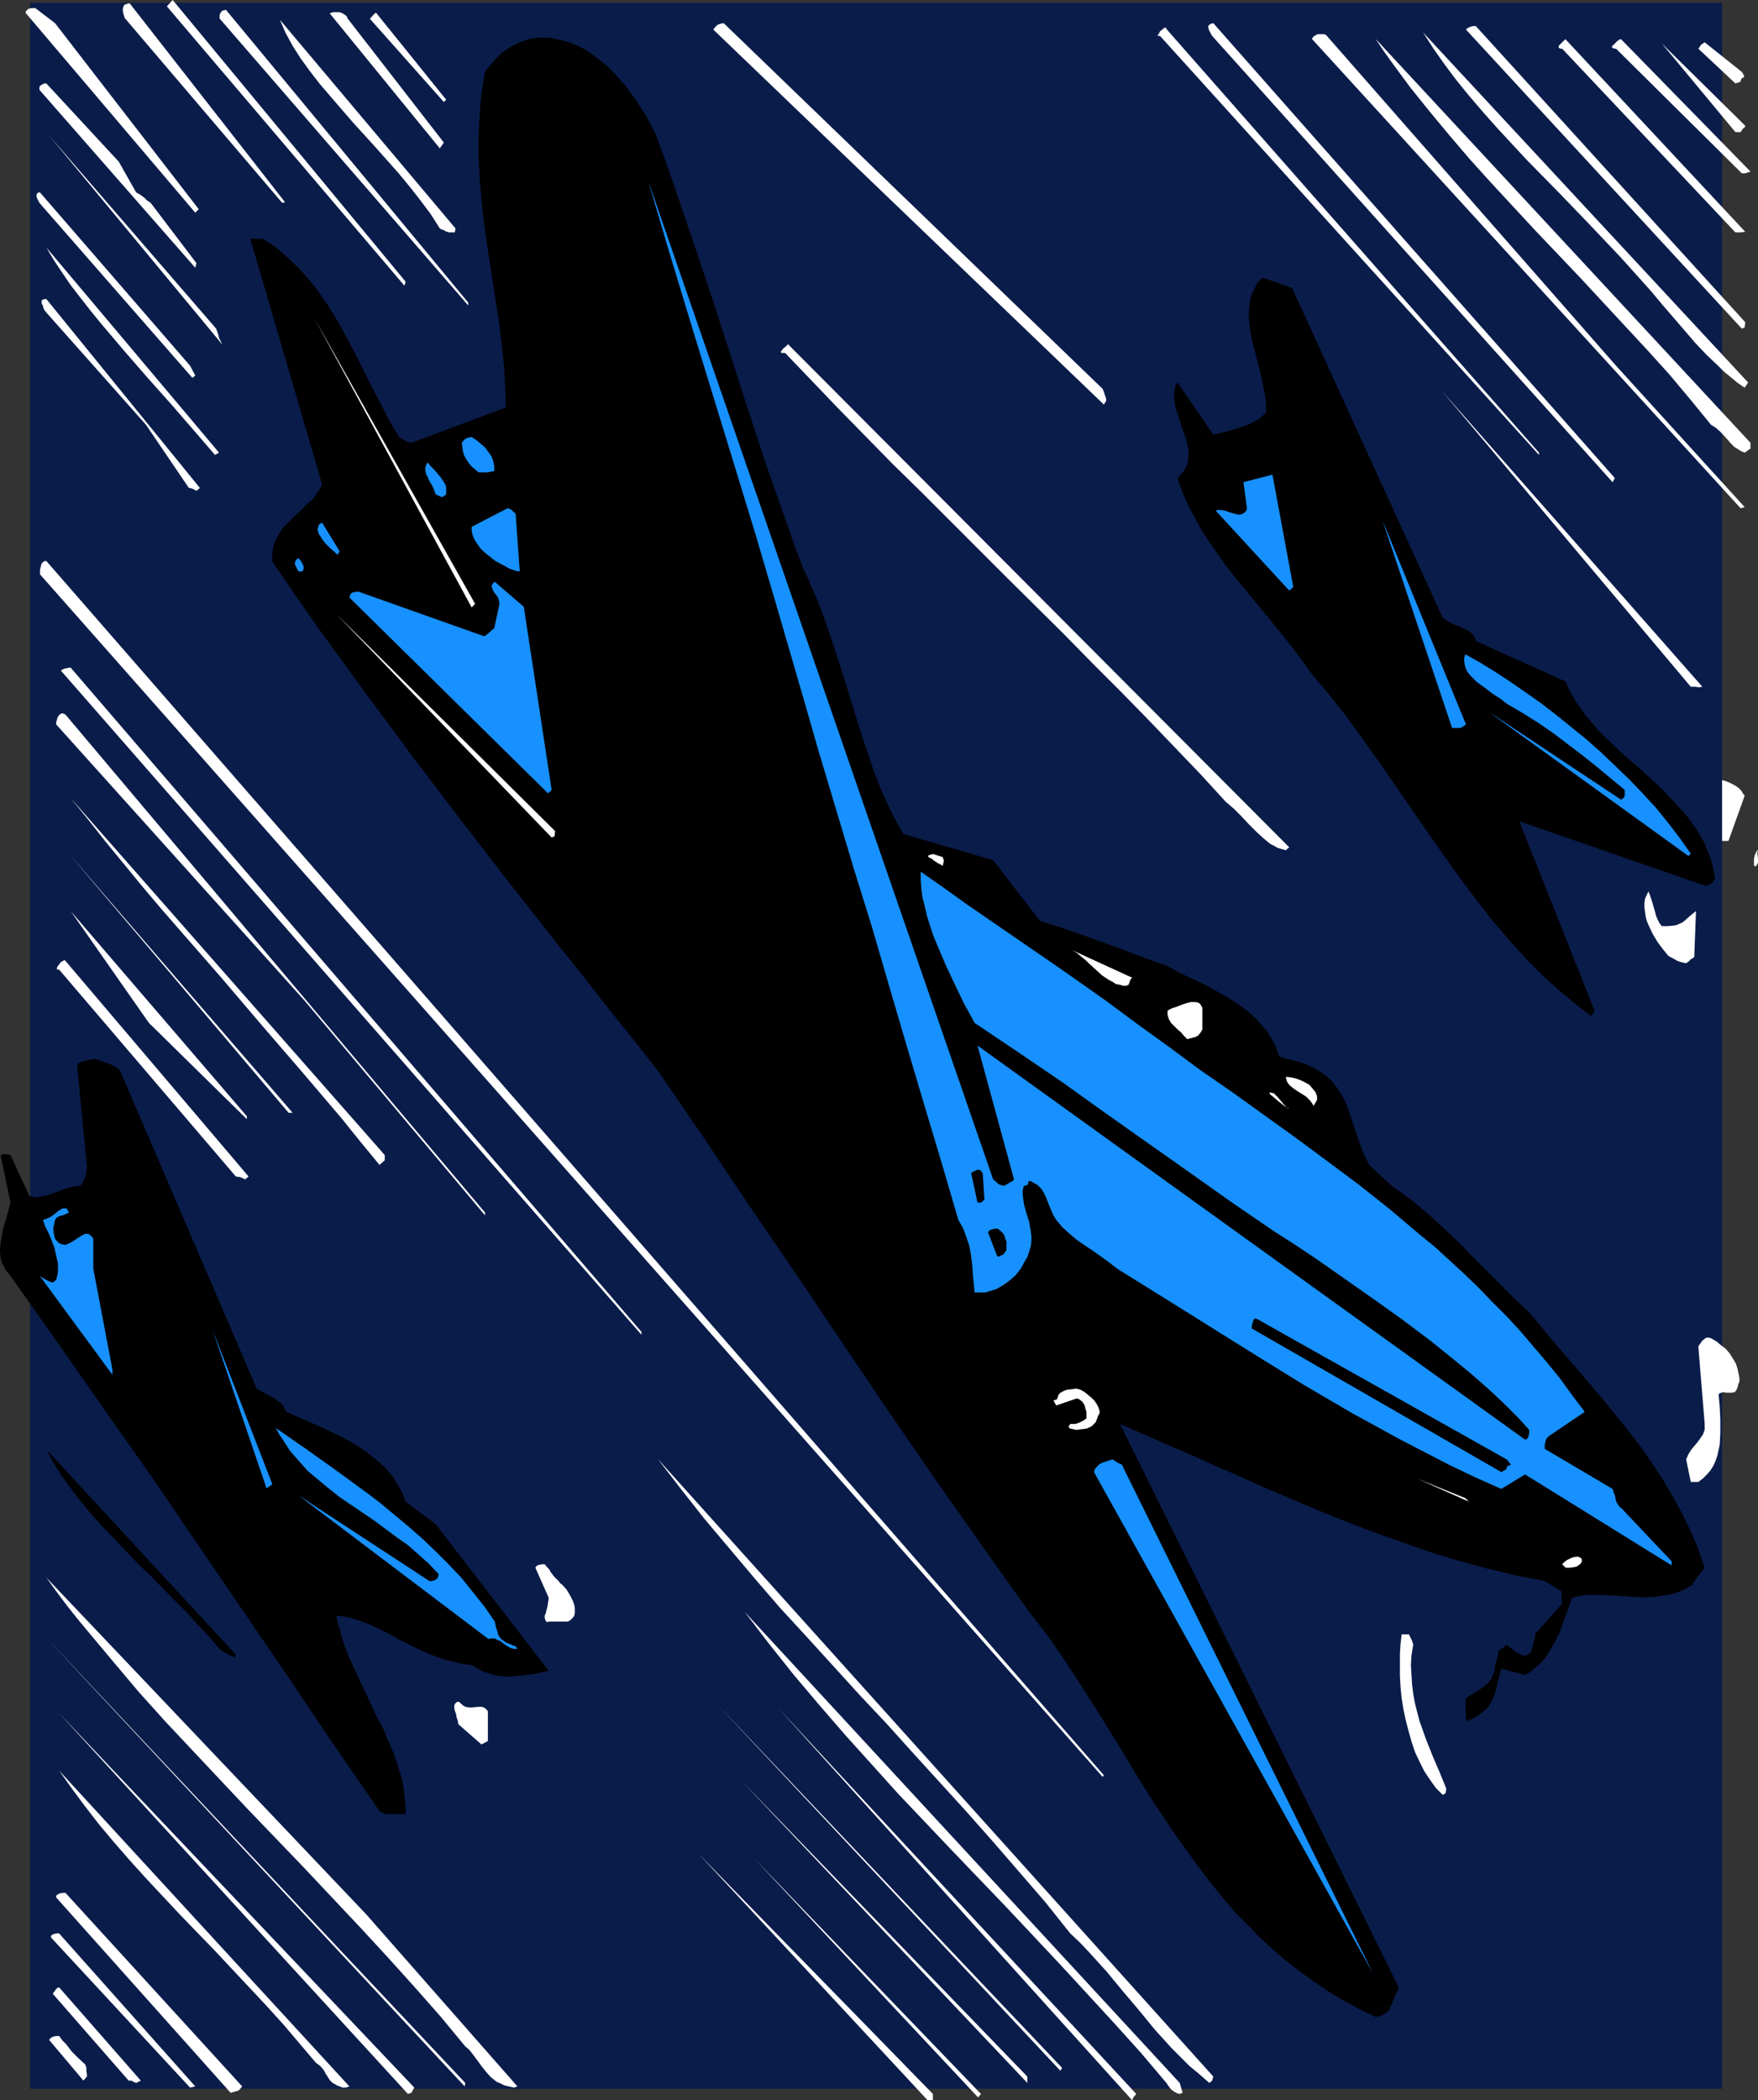 <?xml version="1.0" encoding="UTF-8" standalone="no"?>
<svg
   version="1.0"
   width="129.724mm"
   height="154.915mm"
   id="svg96"
   sodipodi:docname="Planes 3.wmf"
   xmlns:inkscape="http://www.inkscape.org/namespaces/inkscape"
   xmlns:sodipodi="http://sodipodi.sourceforge.net/DTD/sodipodi-0.dtd"
   xmlns="http://www.w3.org/2000/svg"
   xmlns:svg="http://www.w3.org/2000/svg">
  <rect width="100%" height="100%" fill="#333333" stroke="none"/>
  <sodipodi:namedview
     id="namedview96"
     pagecolor="#ffffff"
     bordercolor="#000000"
     borderopacity="0.25"
     inkscape:showpageshadow="2"
     inkscape:pageopacity="0.0"
     inkscape:pagecheckerboard="0"
     inkscape:deskcolor="#d1d1d1"
     inkscape:document-units="mm" />
  <defs
     id="defs1">
    <pattern
       id="WMFhbasepattern"
       patternUnits="userSpaceOnUse"
       width="6"
       height="6"
       x="0"
       y="0" />
  </defs>
  <path
     style="fill:#0a1c4a;fill-opacity:1;fill-rule:evenodd;stroke:none"
     d="M 8.403,0.808 H 480.275 V 582.274 H 8.403 Z"
     id="path1" />
  <path
     style="fill:#ffffff;fill-opacity:1;fill-rule:evenodd;stroke:none"
     d="m 260.176,585.505 v -1.777 l -65.286,-66.887 63.832,68.664 z"
     id="path2" />
  <path
     style="fill:#ffffff;fill-opacity:1;fill-rule:evenodd;stroke:none"
     d="m 273.588,583.728 -63.186,-65.595 62.378,66.564 z"
     id="path3" />
  <path
     style="fill:#ffffff;fill-opacity:1;fill-rule:evenodd;stroke:none"
     d="m 316.089,584.697 0.808,-0.969 -99.707,-107.44 98.576,109.217 z"
     id="path4" />
  <path
     style="fill:#ffffff;fill-opacity:1;fill-rule:evenodd;stroke:none"
     d="m 66.579,582.758 0.97,-1.131 -49.288,-53.962 h -0.808 l -0.808,0.162 -0.323,0.162 -0.323,0.162 -0.323,0.323 v 0.485 l 48.642,54.447 z"
     id="path5" />
  <path
     style="fill:#ffffff;fill-opacity:1;fill-rule:evenodd;stroke:none"
     d="m 114.736,583.405 0.808,-1.454 -99.061,-104.37 97.283,106.147 z"
     id="path6" />
  <path
     style="fill:#ffffff;fill-opacity:1;fill-rule:evenodd;stroke:none"
     d="m 329.825,583.405 -0.808,-2.747 -121.361,-131.351 6.787,8.886 6.949,8.724 7.11,8.401 7.272,8.401 7.434,8.24 7.272,8.078 15.19,15.995 7.595,7.917 7.595,7.917 15.029,15.995 7.434,8.078 7.434,8.078 7.434,8.24 7.11,8.401 0.646,0.969 0.808,0.969 0.97,0.646 0.646,0.323 0.646,0.162 z"
     id="path7" />
  <path
     style="fill:#ffffff;fill-opacity:1;fill-rule:evenodd;stroke:none"
     d="m 53.005,581.951 1.454,-0.323 -37.976,-42.653 h -0.646 l -0.808,0.162 -0.323,0.162 -0.323,0.162 -0.162,0.323 v 0.323 z"
     id="path8" />
  <path
     style="fill:#ffffff;fill-opacity:1;fill-rule:evenodd;stroke:none"
     d="m 96.475,581.951 0.97,-0.323 -80.962,-88.052 3.555,5.008 3.717,5.008 3.878,5.008 4.202,5.008 4.363,5.008 4.525,5.008 4.686,5.008 4.686,5.008 9.696,10.017 9.696,10.34 4.848,5.17 4.686,5.17 4.525,5.332 4.525,5.332 0.646,0.485 0.646,0.485 0.808,0.969 0.323,0.485 0.323,0.646 0.646,0.969 0.485,0.808 0.808,0.808 0.646,0.323 0.485,0.323 0.808,0.323 0.808,0.323 z"
     id="path9" />
  <path
     style="fill:#ffffff;fill-opacity:1;fill-rule:evenodd;stroke:none"
     d="m 129.603,581.627 0.162,-0.969 L 12.928,456.578 Z"
     id="path10" />
  <path
     style="fill:#ffffff;fill-opacity:1;fill-rule:evenodd;stroke:none"
     d="m 143.339,581.951 0.97,-0.323 -42.178,-47.984 -89.203,-93.868 2.909,4.039 2.909,3.878 3.232,4.039 3.232,3.878 6.626,7.917 6.949,8.24 7.272,8.078 7.595,8.078 7.595,8.078 7.757,8.24 15.837,16.479 15.514,16.479 7.757,8.401 7.434,8.24 7.272,8.24 6.949,8.401 0.97,0.808 0.808,0.969 1.454,1.939 1.293,1.777 1.293,1.616 1.293,1.454 0.808,0.646 0.808,0.646 1.131,0.485 0.97,0.485 1.293,0.323 z"
     id="path11" />
  <path
     style="fill:#ffffff;fill-opacity:1;fill-rule:evenodd;stroke:none"
     d="m 24.24,578.881 v -0.646 l -0.162,-0.969 v -0.969 l -0.323,-0.808 -1.939,-1.777 -1.778,-1.777 -1.616,-2.1 -0.97,-0.969 -0.97,-1.293 h -0.808 l -0.808,0.162 -0.646,0.323 -0.323,0.323 -0.162,0.323 9.534,11.309 z"
     id="path12" />
  <path
     style="fill:#ffffff;fill-opacity:1;fill-rule:evenodd;stroke:none"
     d="m 37.976,580.658 1.293,-0.646 -22.786,-26.012 -0.485,0.162 -0.485,0.485 -0.323,0.485 -0.485,0.646 21.17,24.234 h 0.323 0.485 l 0.485,0.323 z"
     id="path13" />
  <path
     style="fill:#ffffff;fill-opacity:1;fill-rule:evenodd;stroke:none"
     d="m 286.516,580.658 v -1.777 l -79.83,-82.559 z"
     id="path14" />
  <path
     style="fill:#ffffff;fill-opacity:1;fill-rule:evenodd;stroke:none"
     d="m 338.067,580.012 0.323,-1.131 -154.974,-172.226 6.464,8.401 6.626,8.401 6.949,8.24 6.949,8.24 7.11,8.24 7.434,8.078 14.706,16.156 7.595,8.078 7.434,8.24 14.867,16.318 7.434,8.401 7.272,8.401 7.272,8.401 6.949,8.724 2.747,2.585 2.586,2.747 4.848,5.332 4.525,5.493 4.525,5.332 4.363,5.332 4.686,5.17 2.424,2.423 2.586,2.585 2.747,2.262 2.747,2.423 z"
     id="path15" />
  <path
     style="fill:#ffffff;fill-opacity:1;fill-rule:evenodd;stroke:none"
     d="m 296.212,576.457 -95.99,-101.139 95.505,101.946 z"
     id="path16" />
  <path
     style="fill:#000000;fill-opacity:1;fill-rule:evenodd;stroke:none"
     d="m 383.638,562.24 h 0.323 l 0.646,-0.162 0.97,-0.323 0.97,-0.646 0.808,-0.646 2.747,-6.463 -77.73,-157.039 6.302,2.747 6.626,2.908 6.787,2.908 6.787,3.07 7.11,3.07 7.11,3.231 7.272,3.07 7.272,3.07 7.595,3.07 7.595,2.908 7.757,2.747 7.757,2.747 7.918,2.423 8.242,2.262 8.08,1.939 8.242,1.616 1.616,0.969 1.454,0.808 0.646,0.485 0.485,0.323 0.323,0.162 0.162,0.162 v 0.646 0.808 l 0.162,1.939 -7.595,8.563 v 0.969 l -0.323,1.131 -0.323,1.293 -0.323,1.292 -0.323,0.485 -0.485,0.323 -0.485,0.323 -0.323,0.162 -0.97,-0.162 -0.646,-0.323 -0.97,-0.485 -0.808,-0.646 -1.939,-1.454 -0.485,0.323 -0.162,0.162 -0.162,0.162 -0.162,0.162 -0.162,0.162 -0.485,0.323 -0.323,0.162 -0.323,0.323 -0.162,1.293 -0.323,1.131 -0.323,1.131 -0.162,0.485 v 0.808 l -0.162,0.808 -0.323,0.808 -0.646,1.454 -0.97,1.131 -1.131,0.969 -2.586,1.616 -1.293,0.808 -1.131,0.808 0.162,6.301 1.293,-0.485 1.293,-0.646 1.293,-0.808 1.131,-0.969 1.131,-0.969 0.808,-1.293 0.646,-1.292 0.485,-1.293 1.778,-6.947 6.626,1.777 1.454,-0.808 1.131,-0.969 1.131,-0.969 1.131,-1.131 0.97,-1.131 0.808,-1.292 1.616,-2.747 1.454,-2.908 1.131,-3.231 2.262,-6.301 1.778,-0.485 1.939,-0.323 h 2.101 1.939 l 4.363,0.162 4.363,0.323 4.363,0.162 2.262,-0.162 2.262,-0.323 2.101,-0.323 2.101,-0.646 1.939,-0.808 1.939,-1.131 0.808,-1.293 0.97,-1.292 0.808,-0.969 0.97,-1.293 -1.778,-5.17 -2.101,-5.008 -2.424,-5.008 -2.586,-4.685 -2.747,-4.685 -2.909,-4.362 -3.07,-4.524 -3.232,-4.201 -3.394,-4.201 -3.394,-4.201 -7.11,-8.401 -7.11,-8.24 -7.11,-8.563 -4.848,-4.524 -4.686,-4.685 -4.686,-4.685 -4.525,-4.685 -4.686,-4.524 -4.686,-4.201 -2.424,-2.1 -2.424,-1.939 -2.586,-1.939 -2.586,-1.777 -6.464,-5.978 -0.808,-1.616 -0.808,-1.616 -1.293,-3.554 -1.293,-3.878 -1.293,-3.878 -0.646,-1.777 -0.808,-1.939 -0.97,-1.616 -1.131,-1.777 -1.131,-1.454 -1.454,-1.454 -1.616,-1.131 -1.778,-1.131 -1.293,-0.646 -1.454,-0.646 -1.293,-0.485 -1.293,-0.323 -2.424,-0.646 -1.131,-0.323 -1.131,-0.323 -0.97,-2.585 -1.131,-2.262 -1.293,-2.1 -1.616,-1.939 -1.616,-1.777 -1.939,-1.777 -1.939,-1.454 -2.101,-1.454 -2.101,-1.292 -2.262,-1.293 -4.686,-2.585 -5.01,-2.262 -4.848,-2.585 -9.05,-3.231 -4.525,-1.777 -4.525,-1.616 -8.565,-3.07 -4.363,-1.454 -4.202,-1.293 -13.09,-16.964 -25.048,-7.27 -2.262,-4.039 -2.101,-4.201 -1.939,-4.362 -1.778,-4.524 -1.616,-4.847 -1.616,-4.685 -6.141,-19.711 -1.616,-5.008 -1.616,-4.847 -1.616,-4.685 -1.778,-4.524 -1.939,-4.524 -1.939,-4.201 -2.747,-7.27 -2.586,-7.432 -5.333,-15.187 -5.01,-15.348 -5.01,-15.51 -5.01,-15.51 -5.171,-15.349 -5.171,-15.187 -2.586,-7.432 -2.747,-7.27 -1.131,-2.1 -1.131,-2.262 -1.293,-1.939 -1.454,-2.262 -1.454,-2.1 -1.454,-1.939 -1.616,-1.939 -1.778,-1.939 -1.778,-1.777 -1.939,-1.616 -1.939,-1.454 -1.939,-1.454 -2.262,-1.131 -2.101,-0.969 -2.262,-0.646 -2.262,-0.485 -1.616,-0.323 h -1.454 -1.616 l -1.454,0.162 -1.454,0.323 -1.293,0.485 -1.293,0.485 -1.293,0.646 -1.293,0.646 -1.131,0.808 -1.131,0.808 -0.97,0.969 -1.778,1.939 -1.778,2.262 -0.485,3.07 -0.485,3.07 -0.323,2.908 -0.162,2.908 -0.323,6.139 v 5.816 l 0.323,5.978 0.485,5.816 0.646,5.978 0.808,5.816 1.778,11.633 1.778,11.471 0.646,5.655 0.646,5.816 0.323,5.816 0.162,5.655 -26.341,9.855 -0.646,-0.162 -0.808,-0.323 -0.97,-0.485 -0.97,-0.646 -2.101,-3.393 -1.939,-3.716 -3.878,-7.432 L 99.545,99.523 97.606,95.807 95.505,91.929 93.405,88.213 91.142,84.659 88.718,81.105 86.133,77.873 83.224,74.642 80.154,71.734 78.538,70.28 76.922,68.987 75.144,67.695 73.205,66.564 h -3.394 l 20.038,68.503 -0.808,1.454 -0.97,1.454 -0.97,1.292 -1.293,1.131 -4.686,4.524 -1.131,1.131 -1.131,1.131 -0.808,1.292 -0.808,1.293 -0.646,1.454 -0.485,1.616 -0.162,1.777 v 1.939 l 6.302,9.209 6.302,9.048 12.928,17.772 12.928,17.449 13.251,17.449 13.574,17.61 13.736,17.449 7.11,8.886 3.555,4.524 3.394,4.362 7.272,9.048 7.11,9.048 13.09,19.064 12.766,19.064 12.928,18.903 12.605,18.741 12.766,18.903 12.766,18.58 13.09,18.58 13.09,18.418 2.747,3.554 2.909,3.716 5.333,7.755 5.01,7.755 5.01,7.917 5.01,8.078 4.848,8.078 5.01,7.917 5.171,7.755 5.494,7.593 2.747,3.716 2.909,3.716 3.07,3.716 2.909,3.393 3.394,3.393 3.232,3.393 3.555,3.231 3.555,3.07 3.717,2.908 4.04,2.908 4.04,2.747 4.202,2.585 4.525,2.423 z"
     id="path17" />
  <path
     style="fill:#1791ff;fill-opacity:1;fill-rule:evenodd;stroke:none"
     d="M 382.83,549.961 313.019,408.593 v -0.162 l -0.162,-0.162 -0.323,-0.162 -0.485,-0.162 -0.808,-0.485 -0.97,-0.646 -1.454,0.485 -1.454,0.485 -0.646,0.323 -0.646,0.646 -0.646,0.646 -0.323,0.969 z"
     id="path18" />
  <path
     style="fill:#000000;fill-opacity:1;fill-rule:evenodd;stroke:none"
     d="m 108.272,505.693 h 4.848 v -1.777 l -0.162,-1.616 -0.323,-3.554 -0.646,-3.231 -1.131,-3.554 -1.131,-3.393 -1.454,-3.231 -1.454,-3.554 -1.778,-3.231 -1.616,-3.554 -1.616,-3.393 -3.232,-6.947 -1.616,-3.554 -1.293,-3.554 -0.97,-3.554 -0.97,-3.554 2.101,0.162 2.101,0.485 2.101,0.646 2.262,0.808 2.262,0.969 2.262,1.131 2.262,1.131 2.262,1.293 4.848,2.423 2.424,1.131 2.424,0.969 2.586,0.969 2.586,0.646 2.747,0.646 2.586,0.323 1.454,0.808 1.293,0.808 1.454,0.485 1.293,0.485 1.454,0.323 1.293,0.162 2.747,0.162 2.747,-0.323 2.747,-0.323 1.293,-0.162 1.293,-0.323 2.424,-0.485 -31.512,-40.875 -8.403,-6.301 -0.97,-2.585 -1.293,-2.262 -1.293,-2.1 -1.616,-1.939 -1.778,-1.777 -1.939,-1.616 -2.101,-1.616 -2.101,-1.454 -2.424,-1.454 -2.424,-1.292 -5.01,-2.423 -5.171,-2.262 -5.171,-2.262 -0.323,-0.646 -0.323,-0.646 -0.646,-0.969 -1.131,-0.808 -1.131,-0.808 -2.424,-1.292 -1.131,-0.646 -1.131,-0.646 -38.138,-88.698 -0.485,-0.485 -0.646,-0.485 -0.646,-0.323 -0.97,-0.485 -1.939,-0.646 -2.101,-0.808 -1.293,0.162 -1.616,0.323 -1.293,0.485 -0.646,0.323 -0.323,0.485 2.747,28.274 -0.162,1.454 -0.323,1.292 -0.485,1.293 -0.808,1.292 -1.778,0.162 -1.939,0.485 -1.778,0.646 -0.808,0.323 -0.97,0.323 -1.778,0.646 -1.778,0.323 -1.616,0.323 -0.97,-0.162 -0.808,-0.162 -5.333,-11.471 -0.323,-0.162 H 1.939 l -0.646,-0.162 -0.485,0.162 -0.646,0.162 2.747,13.248 -0.646,2.423 -0.646,2.423 -0.808,2.747 -0.485,2.585 -0.162,1.293 L 0,348.007 v 1.293 l 0.162,1.293 0.323,1.292 0.646,1.293 0.646,1.131 0.97,1.131 13.251,18.741 13.09,18.741 13.09,18.58 12.766,18.741 25.371,37.16 12.605,18.741 12.928,18.741 0.485,0.162 0.323,0.323 0.323,0.162 h 0.162 l 0.162,0.162 z"
     id="path19" />
  <path
     style="fill:#ffffff;fill-opacity:1;fill-rule:evenodd;stroke:none"
     d="m 403.192,499.876 0.162,-1.293 -1.778,-4.362 -1.939,-4.524 -1.939,-4.847 -1.778,-5.008 -0.646,-2.423 -0.646,-2.585 -0.485,-2.585 -0.323,-2.747 -0.162,-2.585 -0.162,-2.747 0.162,-2.747 0.485,-2.908 -0.323,-1.131 -0.485,-0.969 -0.162,-0.323 -0.162,-0.323 v -0.162 h -0.162 -1.939 l -0.323,2.747 -0.162,2.747 v 3.07 2.908 l 0.162,3.07 0.323,3.231 0.485,3.07 0.646,3.07 0.808,3.07 0.808,2.908 0.97,2.908 1.293,2.747 1.293,2.585 1.616,2.423 1.616,2.262 1.939,1.939 z"
     id="path20" />
  <path
     style="fill:#ffffff;fill-opacity:1;fill-rule:evenodd;stroke:none"
     d="M 307.848,494.868 12.928,156.393 h -0.485 l -0.485,0.323 -0.323,0.323 -0.162,0.485 -0.323,1.293 v 1.292 L 307.524,495.353 Z"
     id="path21" />
  <path
     style="fill:#ffffff;fill-opacity:1;fill-rule:evenodd;stroke:none"
     d="m 136.067,485.336 v -8.24 l -0.162,-0.323 -0.323,-0.323 -0.646,-0.485 -0.646,-0.162 h -0.808 l -1.778,0.162 h -0.97 l -0.97,-0.162 -0.485,-0.323 h -0.162 l -0.162,-0.162 v -0.162 l -0.323,-0.162 -0.162,-0.162 -0.323,-0.323 -0.323,-0.162 -0.485,0.162 -0.485,0.485 -0.162,0.485 v 0.646 l 0.162,0.808 0.323,0.808 0.162,0.969 0.323,0.969 0.162,0.969 6.464,5.655 z"
     id="path22" />
  <path
     style="fill:#000000;fill-opacity:1;fill-rule:evenodd;stroke:none"
     d="m 65.771,461.263 -52.843,-57.193 1.939,3.554 2.262,3.716 2.586,3.554 2.747,3.554 2.909,3.554 3.232,3.554 3.232,3.393 3.394,3.554 3.232,3.393 3.555,3.393 6.787,6.947 3.394,3.393 3.07,3.393 3.07,3.231 2.909,3.393 0.646,0.485 0.646,0.485 0.97,0.485 0.485,0.323 0.646,0.162 0.97,0.485 z"
     id="path23" />
  <path
     style="fill:#1791ff;fill-opacity:1;fill-rule:evenodd;stroke:none"
     d="m 144.309,459.647 -0.323,-0.485 -0.323,-0.323 -0.646,-0.162 -0.646,-0.323 -1.293,-0.485 -0.646,-0.485 -0.646,-0.485 -0.162,-0.162 -0.323,-0.485 -0.323,-0.485 -0.162,-0.646 -0.485,-1.454 -0.162,-0.808 -0.162,-0.808 -2.909,-4.201 -3.232,-4.039 -3.232,-4.039 -3.555,-3.716 -3.555,-3.554 -3.717,-3.554 -3.878,-3.393 -3.878,-3.231 -3.878,-3.231 -4.04,-3.07 -8.403,-6.139 -8.403,-5.978 -8.403,-5.816 0.97,1.777 0.97,1.454 2.101,3.231 2.424,2.747 2.424,2.747 2.909,2.423 2.909,2.423 3.07,2.423 3.07,2.1 6.464,4.362 6.302,4.685 3.232,2.262 2.909,2.585 2.909,2.585 2.747,2.908 -0.162,0.808 -0.162,0.323 -0.323,0.323 -0.323,0.162 -0.323,0.162 -0.646,0.162 h -0.646 L 83.224,416.833 l 53.005,40.068 0.646,-0.162 h 0.646 0.485 l 0.485,0.323 1.131,0.485 0.808,0.646 0.97,0.646 0.808,0.485 0.97,0.323 h 0.485 z"
     id="path24" />
  <path
     style="fill:#ffffff;fill-opacity:1;fill-rule:evenodd;stroke:none"
     d="M 124.432,457.547 103.909,447.045 Z"
     id="path25" />
  <path
     style="fill:#ffffff;fill-opacity:1;fill-rule:evenodd;stroke:none"
     d="m 153.035,452.054 h 5.333 l 0.808,-0.485 0.485,-0.485 0.485,-0.646 0.162,-0.808 v -0.646 -0.808 l -0.162,-0.808 -0.323,-0.969 -0.808,-1.616 -0.97,-1.616 -1.131,-1.293 -0.646,-0.485 -0.485,-0.646 -0.646,-0.646 -0.646,-0.646 -0.97,-1.292 -0.323,-0.646 -0.485,-0.485 -0.808,-0.969 h -0.646 l -0.97,0.162 -0.323,0.162 -0.323,0.162 -0.162,0.162 -0.162,0.323 3.717,8.401 -0.162,1.131 -0.162,1.131 -0.323,1.293 -0.162,0.646 -0.323,0.808 v 0.485 l 0.162,0.646 0.162,0.323 0.162,0.162 0.323,0.162 z"
     id="path26" />
  <path
     style="fill:#ffffff;fill-opacity:1;fill-rule:evenodd;stroke:none"
     d="m 436.643,437.028 h 1.293 l 1.131,-0.162 0.646,-0.162 0.485,-0.323 0.646,-0.485 0.323,-0.646 v -0.485 l -0.162,-0.323 -0.162,-0.162 -0.323,-0.162 -0.485,-0.162 h -0.323 l -0.97,0.162 -0.808,0.323 -0.97,0.485 -0.808,0.646 -0.485,0.485 v 0 z"
     id="path27" />
  <path
     style="fill:#1791ff;fill-opacity:1;fill-rule:evenodd;stroke:none"
     d="m 466.215,435.251 -14.059,-14.864 v 0 l -0.485,-0.323 -0.323,-0.485 -0.323,-0.485 -0.323,-0.646 -0.162,-0.808 -0.162,-0.808 -0.162,-0.323 -0.162,-0.485 -0.323,-0.969 -18.907,-11.148 V 402.777 l 0.162,-0.808 0.323,-0.969 0.323,-0.323 0.323,-0.323 10.019,-6.786 -3.555,-4.685 -3.394,-4.685 -3.555,-4.362 -3.717,-4.362 -3.717,-4.362 -3.717,-4.039 -4.04,-4.039 -3.878,-4.039 -4.04,-3.878 -4.04,-3.716 -4.04,-3.716 -4.363,-3.554 -8.403,-7.109 -8.565,-6.786 -8.888,-6.624 -8.726,-6.463 -17.776,-12.763 -8.888,-6.139 -8.726,-6.463 -8.726,-6.301 -8.726,-6.463 -6.626,-4.685 -6.464,-4.524 -12.928,-8.886 -12.928,-8.886 -6.302,-4.524 -6.464,-4.524 v 2.262 l 0.162,2.423 0.323,2.423 0.646,2.585 0.646,2.747 0.808,2.585 0.97,2.908 1.131,2.747 2.424,5.655 2.586,5.493 2.586,5.332 1.454,2.585 1.293,2.423 12.282,8.24 12.12,8.24 11.958,8.563 23.594,16.641 11.635,8.24 11.797,8.078 5.818,3.716 5.818,3.878 16.16,11.309 7.918,5.655 7.757,5.816 7.434,5.978 3.717,3.07 3.555,3.07 3.394,3.07 3.394,3.231 3.232,3.231 3.07,3.393 v 0.969 l -0.162,0.808 -0.323,0.646 -0.162,0.162 -0.485,0.162 -152.712,-109.863 10.181,37.321 -0.162,0.162 v 0.162 l -0.323,0.162 -0.323,0.162 -0.808,0.485 -1.131,0.646 -0.808,-0.162 -0.808,-0.323 -0.646,-0.646 -0.808,-0.646 -96.152,-278.212 5.818,19.711 5.979,19.711 11.958,38.937 5.979,19.549 5.818,19.711 5.818,20.034 2.909,10.017 2.909,10.178 10.019,33.444 5.171,16.641 4.848,16.641 4.848,16.479 4.848,16.318 4.848,16.156 4.686,15.995 0.646,1.131 0.646,1.131 0.97,2.585 0.808,2.423 0.485,2.747 0.323,2.585 0.162,2.585 0.485,5.008 h 0.97 0.97 1.131 l 0.97,-0.323 1.131,-0.323 0.97,-0.323 1.939,-1.131 1.778,-1.292 1.616,-1.454 1.293,-1.616 0.485,-0.808 0.485,-0.969 0.97,-1.616 0.485,-1.454 0.485,-1.616 0.162,-1.292 v -1.454 l -0.162,-1.293 -0.485,-2.747 -0.808,-2.585 -0.646,-2.423 -0.162,-1.293 -0.162,-1.292 v -1.131 l 0.323,-1.293 h 0.485 l 0.162,-0.162 0.485,-0.162 v -0.323 l 0.162,-0.485 v -0.162 h 0.162 0.323 0.162 l 0.323,0.162 0.485,0.323 0.646,0.323 0.485,0.323 0.485,0.485 0.485,0.485 0.808,1.292 0.646,1.454 0.646,1.616 0.646,1.616 0.646,1.454 0.808,1.293 0.808,0.969 0.808,0.969 1.939,1.777 2.101,1.777 2.101,1.454 2.424,1.616 2.262,1.616 2.262,1.616 2.262,1.777 13.251,8.24 12.928,8.078 12.928,8.078 13.09,8.078 13.251,7.755 6.787,3.716 6.787,3.716 13.736,7.109 7.11,3.393 7.272,3.231 6.626,-4.039 40.885,25.365 z"
     id="path28" />
  <path
     style="fill:#ffffff;fill-opacity:1;fill-rule:evenodd;stroke:none"
     d="M 416.12,426.365 373.619,408.593 Z"
     id="path29" />
  <path
     style="fill:#ffffff;fill-opacity:1;fill-rule:evenodd;stroke:none"
     d="M 391.88,422.649 368.609,411.34 Z"
     id="path30" />
  <path
     style="fill:#ffffff;fill-opacity:1;fill-rule:evenodd;stroke:none"
     d="m 408.686,417.641 -13.574,-5.493 14.544,6.463 z"
     id="path31" />
  <path
     style="fill:#1791ff;fill-opacity:1;fill-rule:evenodd;stroke:none"
     d="M 75.952,413.763 59.307,370.787 74.336,414.894 Z"
     id="path32" />
  <path
     style="fill:#ffffff;fill-opacity:1;fill-rule:evenodd;stroke:none"
     d="m 473.649,413.117 1.293,-0.969 1.131,-1.131 0.97,-1.131 0.808,-1.292 0.646,-1.454 0.485,-1.454 0.323,-1.454 0.323,-1.616 0.162,-3.393 v -3.393 l -0.162,-3.554 -0.323,-3.554 0.323,-0.323 0.485,-0.162 0.485,-0.162 0.646,0.162 h 1.131 0.646 l 0.808,-0.162 0.485,-0.646 0.323,-0.808 0.162,-0.808 0.323,-0.646 v -0.969 l -0.162,-0.808 -0.323,-1.616 -0.485,-1.616 -0.97,-1.616 -0.808,-1.292 -1.131,-1.293 -0.646,-0.485 -0.646,-0.485 -1.131,-0.969 -0.808,-0.485 -0.808,-0.485 -0.646,-0.162 h -0.485 l -0.485,0.162 -0.323,0.323 -0.485,0.323 -0.323,0.485 -0.808,1.131 1.778,21.649 v 0.808 0.808 l -0.485,1.292 -0.646,0.969 -0.808,1.131 -1.778,2.1 -0.808,1.292 -0.646,1.454 1.293,6.301 z"
     id="path33" />
  <path
     style="fill:#000000;fill-opacity:1;fill-rule:evenodd;stroke:none"
     d="m 418.705,410.37 1.454,-0.808 v -0.323 l 0.162,-0.323 0.162,-0.323 h 0.323 l 0.323,-0.162 h 0.162 v -0.323 l -0.162,-0.162 -0.323,-0.323 -0.162,-0.323 -0.485,-0.485 -69.811,-39.26 h -0.323 l -0.162,0.162 -0.323,0.162 v 0.323 l -0.162,0.485 -0.162,0.485 -0.162,1.131 z"
     id="path34" />
  <path
     style="fill:#ffffff;fill-opacity:1;fill-rule:evenodd;stroke:none"
     d="m 300.252,398.576 1.454,-0.162 1.293,-0.162 1.131,-0.485 0.485,-0.323 0.485,-0.485 0.485,-0.485 0.323,-0.808 0.323,-0.969 0.323,-0.485 0.162,-0.646 -0.323,-1.131 -0.485,-0.969 -0.646,-0.969 -0.808,-0.808 -0.97,-0.808 -0.97,-0.808 -1.131,-0.646 -1.131,-0.323 -1.293,0.162 -1.454,0.162 -0.808,0.323 -0.646,0.323 -0.485,0.323 -0.485,0.646 v 0.323 l -0.162,0.323 -0.162,0.485 h -0.323 l -0.323,0.162 h -0.162 l -0.162,0.162 0.162,0.162 0.162,0.323 0.162,0.323 0.323,0.485 5.656,-1.939 0.646,0.162 0.646,0.485 0.485,0.485 0.485,0.808 0.162,0.808 0.323,0.969 v 1.777 l -0.323,0.323 -0.485,0.323 -0.97,0.485 -1.293,0.485 h -1.454 l -0.162,0.323 -0.162,0.162 -0.162,0.323 0.162,0.162 0.323,0.323 0.97,0.162 0.485,0.162 z"
     id="path35" />
  <path
     style="fill:#1791ff;fill-opacity:1;fill-rule:evenodd;stroke:none"
     d="M 31.35,381.774 26.018,353.662 v -8.401 l -0.485,-0.646 -0.485,-0.323 -0.323,-0.323 h -0.485 -0.485 l -0.323,0.162 -0.97,0.485 -0.97,0.646 -0.97,0.646 -1.131,0.646 -1.131,0.485 -0.97,-0.162 -0.808,-0.323 -0.646,-0.646 -0.323,-0.323 -0.162,-0.323 -0.323,-1.131 -0.162,-1.293 v -0.485 l 0.162,-0.808 0.162,-0.646 0.162,-0.808 0.323,-0.485 0.162,-0.162 0.485,-0.323 0.485,-0.162 1.131,-0.323 1.293,-0.646 -0.323,-0.485 -0.162,-0.485 -0.323,-0.162 h -0.323 -0.485 l -0.485,0.162 -0.97,0.646 -0.97,0.808 -1.131,0.808 -1.131,0.485 -0.485,0.162 -0.485,0.162 0.646,1.777 0.97,1.939 0.808,1.939 0.808,2.1 0.485,2.262 0.485,2.1 v 1.292 0.969 l -0.162,1.131 -0.323,1.131 -0.485,0.485 -0.485,0.323 -0.485,-0.162 -0.485,-0.162 -1.293,-0.646 -1.293,-0.808 20.2,27.466 z"
     id="path36" />
  <path
     style="fill:#ffffff;fill-opacity:1;fill-rule:evenodd;stroke:none"
     d="M 178.891,371.272 19.715,186.121 h -0.485 l -0.646,0.162 -0.808,0.162 -0.808,0.485 L 178.891,372.08 Z"
     id="path37" />
  <path
     style="fill:#000000;fill-opacity:1;fill-rule:evenodd;stroke:none"
     d="m 279.729,349.784 0.97,-1.293 v -1.616 -0.808 l -0.323,-0.646 -0.162,-0.808 -0.485,-0.808 -0.646,-0.646 -0.808,-0.646 h -0.808 l -0.646,0.162 -0.646,0.162 -0.323,0.323 -0.323,0.323 2.424,6.301 0.162,0.323 v 0.162 h 0.162 0.162 0.162 l 0.323,-0.162 0.323,-0.162 z"
     id="path38" />
  <path
     style="fill:#ffffff;fill-opacity:1;fill-rule:evenodd;stroke:none"
     d="M 135.259,337.99 18.261,199.207 l -0.323,-0.162 -0.323,-0.162 h -0.485 l -0.485,0.323 -0.323,0.323 -0.323,0.646 -0.162,0.646 -0.162,0.485 v 0.646 l 69.326,77.066 50.258,59.778 z"
     id="path39" />
  <path
     style="fill:#000000;fill-opacity:1;fill-rule:evenodd;stroke:none"
     d="m 273.588,335.244 0.97,-0.808 -0.485,-7.432 -0.323,-0.323 -0.162,-0.323 -0.323,-0.162 -0.485,-0.162 -0.323,0.162 -0.485,0.162 -0.646,0.323 -0.485,0.323 1.778,8.24 z"
     id="path40" />
  <path
     style="fill:#ffffff;fill-opacity:1;fill-rule:evenodd;stroke:none"
     d="m 68.357,328.781 0.97,-0.808 -51.066,-60.102 -0.162,-0.162 h -0.162 -0.162 l -0.162,0.162 -0.646,0.323 -0.485,0.646 -0.485,0.646 -0.162,0.485 v 0.162 l 0.162,0.162 h 0.162 0.323 l 49.288,57.678 1.131,0.162 0.485,0.162 z"
     id="path41" />
  <path
     style="fill:#ffffff;fill-opacity:1;fill-rule:evenodd;stroke:none"
     d="m 107.302,323.449 v -1.454 l -87.587,-99.523 4.848,5.978 4.848,6.139 5.171,6.301 5.171,6.301 5.333,6.301 5.494,6.301 11.15,12.763 11.15,13.087 11.15,12.925 11.15,13.087 5.333,6.624 5.333,6.463 z"
     id="path42" />
  <path
     style="fill:#ffffff;fill-opacity:1;fill-rule:evenodd;stroke:none"
     d="M 68.842,311.171 19.715,253.977 41.531,285.159 68.842,311.978 Z"
     id="path43" />
  <path
     style="fill:#ffffff;fill-opacity:1;fill-rule:evenodd;stroke:none"
     d="M 81.608,310.201 19.23,237.983 80.477,310.201 Z"
     id="path44" />
  <path
     style="fill:#ffffff;fill-opacity:1;fill-rule:evenodd;stroke:none"
     d="m 358.59,308.424 -0.646,-0.646 -0.646,-0.808 -0.97,-1.131 -1.131,-1.131 h -0.485 l -0.323,-0.162 h -0.323 v 0.162 l 0.162,0.323 0.323,0.323 0.646,0.485 1.293,1.131 1.454,1.131 0.485,0.323 0.485,0.323 0.323,0.323 h 0.162 l -0.162,-0.162 v 0 l -0.323,-0.162 z"
     id="path45" />
  <path
     style="fill:#ffffff;fill-opacity:1;fill-rule:evenodd;stroke:none"
     d="m 367.316,306.647 v -1.131 l -0.485,-1.131 -0.808,-0.969 -0.808,-0.969 -1.131,-0.646 -1.293,-0.646 -1.293,-0.485 -1.454,-0.323 -1.454,-0.162 0.162,0.646 0.162,0.646 0.323,0.485 0.323,0.485 0.97,0.808 1.131,0.808 1.293,0.808 1.293,0.808 1.131,1.131 0.485,0.646 0.485,0.808 z"
     id="path46" />
  <path
     style="fill:#ffffff;fill-opacity:1;fill-rule:evenodd;stroke:none"
     d="m 333.542,289.037 v 0 l 0.162,-0.162 0.485,-0.162 0.162,-0.323 0.323,-0.323 0.323,-0.485 0.323,-0.646 v -5.17 -0.808 l -0.323,-0.646 -0.323,-0.485 -0.485,-0.323 -0.646,-0.162 h -0.646 -0.808 l -0.646,0.162 -1.616,0.485 -1.616,0.646 -1.454,0.485 -0.646,0.323 -0.485,0.323 v 0.646 0.485 l 0.323,1.131 0.646,1.131 0.808,0.808 0.97,0.969 0.97,0.808 0.808,0.969 0.97,0.969 z"
     id="path47" />
  <path
     style="fill:#000000;fill-opacity:1;fill-rule:evenodd;stroke:none"
     d="m 443.753,283.22 0.97,-1.454 -21.008,-52.831 51.712,17.934 h 0.808 l 0.808,-0.485 0.646,-0.485 0.646,-0.808 -0.323,-2.1 -0.485,-2.1 -0.646,-2.1 -0.808,-1.939 -0.808,-2.1 -1.131,-1.777 -0.97,-1.777 -1.293,-1.777 -1.293,-1.777 -1.454,-1.616 -2.909,-3.231 -3.07,-3.231 -6.787,-6.139 -3.394,-2.908 -3.394,-3.231 -3.232,-3.07 -2.909,-3.393 -1.454,-1.616 -1.131,-1.777 -1.293,-1.777 -1.131,-1.939 -0.97,-1.777 -0.808,-1.939 -25.048,-11.309 -0.162,-0.808 -0.323,-0.485 -0.485,-0.646 -0.485,-0.485 -1.293,-0.808 -1.454,-0.646 -1.616,-0.646 -1.454,-0.646 -1.293,-0.808 -0.485,-0.323 -0.323,-0.485 -41.854,-91.606 -8.242,-2.908 -0.808,0.808 -0.808,0.969 -0.485,0.969 -0.485,0.969 -0.485,1.131 -0.323,0.969 -0.323,2.262 -0.162,2.262 0.162,2.262 0.323,2.585 0.485,2.423 0.646,2.423 0.646,2.585 1.293,5.008 0.485,2.585 0.485,2.423 0.323,2.423 v 2.423 l -0.485,0.646 -0.646,0.485 -0.646,0.646 -0.808,0.485 -1.778,0.969 -1.939,0.808 -2.101,0.646 -2.262,0.646 -2.101,0.485 -1.939,0.485 -10.019,-14.541 -0.485,0.646 -0.162,0.808 -0.323,1.616 0.162,1.777 0.162,1.616 0.485,1.777 0.646,1.777 1.131,3.554 0.646,1.777 0.485,1.777 0.323,1.616 v 1.777 l -0.162,1.616 -0.162,0.808 -0.485,0.808 -0.323,0.808 -0.646,0.646 -0.646,0.808 -0.646,0.646 1.454,4.039 1.616,3.716 1.939,3.554 1.939,3.554 2.262,3.393 2.262,3.231 2.424,3.393 2.424,3.07 5.333,6.463 5.333,6.463 5.333,6.624 2.586,3.554 2.586,3.554 5.01,5.978 4.848,6.139 4.525,6.301 4.525,6.301 8.888,12.925 8.888,12.763 4.525,6.301 4.686,6.301 4.686,5.978 5.01,5.816 5.171,5.655 2.586,2.585 2.747,2.585 2.909,2.585 2.909,2.423 2.909,2.423 z"
     id="path48" />
  <path
     style="fill:#ffffff;fill-opacity:1;fill-rule:evenodd;stroke:none"
     d="m 313.342,274.819 h 0.646 l 0.485,-0.162 0.323,-0.162 v -0.162 l 0.162,-0.323 0.162,-0.485 0.162,-0.485 0.485,-0.485 -17.291,-7.917 0.97,0.485 0.808,0.485 1.778,1.454 0.97,0.808 0.808,0.808 1.778,1.616 1.778,1.616 1.939,1.292 0.97,0.485 0.97,0.646 0.97,0.162 z"
     id="path49" />
  <path
     style="fill:#ffffff;fill-opacity:1;fill-rule:evenodd;stroke:none"
     d="m 470.255,268.518 0.485,-0.323 0.162,-0.162 0.323,-0.162 v -0.162 l 0.162,-0.162 0.485,-0.323 0.323,-0.162 0.323,-0.323 0.485,-12.763 -1.616,1.292 -1.616,1.454 -0.646,0.485 -0.808,0.323 -0.646,0.323 -0.808,0.162 -1.616,0.162 h -1.778 l -0.646,-0.808 -0.485,-0.969 -0.485,-1.131 -0.323,-1.292 -0.808,-2.747 -0.485,-1.454 -0.485,-1.292 -0.485,0.969 -0.485,1.131 -0.162,1.131 v 1.293 l 0.162,1.131 0.162,1.292 0.323,1.293 0.485,1.131 1.131,2.423 1.454,2.423 1.454,1.939 0.808,0.969 0.646,0.808 0.808,0.485 0.646,0.323 1.131,0.646 0.97,0.323 0.646,0.162 z"
     id="path50" />
  <path
     style="fill:#ffffff;fill-opacity:1;fill-rule:evenodd;stroke:none"
     d="m 263.246,239.921 -0.323,-0.969 -0.485,-0.162 -0.485,-0.162 -0.485,-0.162 -0.485,-0.162 -0.485,-0.162 h -0.646 l -0.485,0.162 -0.646,0.323 0.485,0.485 0.485,0.162 0.808,0.646 0.485,0.323 0.485,0.323 0.646,0.323 0.808,0.485 z"
     id="path51" />
  <path
     style="fill:#ffffff;fill-opacity:1;fill-rule:evenodd;stroke:none"
     d="m 489.809,241.375 0.323,-0.485 0.162,-0.485 v -1.131 l -0.162,-1.131 v -0.646 l 0.162,-0.485 h -0.162 l -0.162,0.162 -0.323,0.646 -0.323,0.808 -0.162,0.969 v 0.808 0.808 l 0.162,0.162 0.162,0.162 v 0 z"
     id="path52" />
  <path
     style="fill:#1791ff;fill-opacity:1;fill-rule:evenodd;stroke:none"
     d="m 471.548,237.983 -3.07,-4.362 -3.232,-4.201 -3.394,-4.201 -3.717,-4.039 -3.717,-3.878 -4.04,-3.878 -3.878,-3.716 -4.202,-3.716 -4.202,-3.393 -4.202,-3.393 -4.202,-3.231 -4.363,-3.07 -4.202,-2.908 -4.202,-2.747 -4.202,-2.585 -4.04,-2.262 -0.323,0.969 v 0.969 l 0.162,1.131 0.323,0.969 0.485,0.969 0.808,0.969 0.808,0.808 0.97,0.969 2.262,1.616 2.101,1.616 2.262,1.454 0.808,0.646 0.808,0.646 4.686,2.747 4.363,2.747 4.202,2.908 4.04,3.07 4.04,3.07 4.04,3.231 3.878,3.231 3.717,3.07 v 0.808 0.808 l -0.323,0.646 -0.323,0.162 -0.323,0.323 -37.006,-24.558 55.752,40.229 z"
     id="path53" />
  <path
     style="fill:#ffffff;fill-opacity:1;fill-rule:evenodd;stroke:none"
     d="m 358.59,237.013 0.97,-0.808 -139.622,-140.075 0.162,-0.162 v 0 h -0.162 l -0.323,0.162 -0.485,0.485 -0.646,0.485 -0.485,0.646 -0.162,0.162 v 0.162 0.323 h 0.323 0.323 0.485 l 7.272,7.593 7.272,7.593 7.595,7.755 7.757,7.917 7.918,7.755 7.918,7.917 15.998,15.995 15.998,15.833 7.757,7.917 7.918,7.917 7.595,7.755 7.434,7.755 7.434,7.755 6.949,7.593 2.424,2.1 2.101,2.1 2.101,2.262 0.97,0.969 0.97,0.969 1.939,1.777 0.97,0.808 0.97,0.808 0.97,0.485 1.131,0.646 1.131,0.323 z"
     id="path54" />
  <path
     style="fill:#ffffff;fill-opacity:1;fill-rule:evenodd;stroke:none"
     d="m 482.052,234.428 4.525,-12.602 -0.485,-0.646 -0.485,-0.808 -0.646,-0.646 -0.646,-0.485 -0.808,-0.485 -0.97,-0.485 -1.131,-0.485 -1.131,-0.323 v 16.964 z"
     id="path55" />
  <path
     style="fill:#ffffff;fill-opacity:1;fill-rule:evenodd;stroke:none"
     d="m 154.651,233.136 0.162,-1.454 -61.085,-60.586 60.115,62.363 z"
     id="path56" />
  <path
     style="fill:#1791ff;fill-opacity:1;fill-rule:evenodd;stroke:none"
     d="m 153.843,220.211 -7.757,-51.054 -8.08,-6.947 -0.323,0.162 -0.323,0.485 -0.162,0.323 -0.162,0.162 0.323,0.808 0.323,0.808 0.485,0.646 0.646,0.808 0.323,0.969 0.162,0.969 -1.454,6.786 -0.646,0.485 -0.646,0.646 -0.808,0.646 -0.646,0.485 -35.067,-12.44 h -0.646 l -0.808,0.162 -0.485,0.162 -0.323,0.323 -0.162,0.485 -0.162,0.485 55.429,54.608 z"
     id="path57" />
  <path
     style="fill:#1791ff;fill-opacity:1;fill-rule:evenodd;stroke:none"
     d="m 406.908,202.923 h 0.485 l 0.485,-0.323 0.485,-0.323 0.485,-0.323 -23.27,-56.87 19.392,57.84 z"
     id="path58" />
  <path
     style="fill:#ffffff;fill-opacity:1;fill-rule:evenodd;stroke:none"
     d="m 473.649,191.614 1.131,-0.162 -72.558,-82.397 69.326,82.397 h 0.323 0.485 0.646 z"
     id="path59" />
  <path
     style="fill:#ffffff;fill-opacity:1;fill-rule:evenodd;stroke:none"
     d="M 132.512,168.349 87.749,88.86 131.542,169.318 Z"
     id="path60" />
  <path
     style="fill:#1791ff;fill-opacity:1;fill-rule:evenodd;stroke:none"
     d="m 360.691,163.663 -5.818,-31.343 -8.08,2.1 0.97,7.27 -0.162,0.646 -0.485,0.485 -0.323,0.323 -0.485,0.162 -0.485,0.162 h -0.485 l -1.293,-0.323 -1.131,-0.323 -1.293,-0.485 -1.293,-0.162 h -0.646 l -0.646,0.162 20.523,22.296 z"
     id="path61" />
  <path
     style="fill:#1791ff;fill-opacity:1;fill-rule:evenodd;stroke:none"
     d="m 84.355,159.301 0.162,-0.323 0.162,-0.485 v -0.485 l -0.162,-0.485 -0.485,-0.969 -0.808,-0.969 -0.485,0.323 -0.323,0.485 -0.162,0.485 v 0.485 l 0.485,0.969 0.485,0.969 z"
     id="path62" />
  <path
     style="fill:#1791ff;fill-opacity:1;fill-rule:evenodd;stroke:none"
     d="m 144.955,159.301 -1.131,-15.833 v -0.162 l -0.162,-0.162 v -0.162 l -0.323,-0.162 -0.323,-0.323 -0.323,-0.323 -0.485,-0.323 -0.646,-0.162 -10.019,5.17 v 0.969 l 0.162,0.969 0.323,0.969 0.485,0.969 0.646,0.969 0.808,1.131 0.97,0.969 0.97,0.808 2.262,1.777 2.424,1.292 1.131,0.646 1.131,0.485 0.97,0.323 z"
     id="path63" />
  <path
     style="fill:#1791ff;fill-opacity:1;fill-rule:evenodd;stroke:none"
     d="m 94.213,154.616 0.485,-0.969 -4.848,-7.917 -0.646,0.323 -0.323,0.323 -0.162,0.646 -0.162,0.485 0.162,0.646 0.162,0.646 0.485,0.646 0.323,0.646 1.131,1.454 1.293,1.293 1.131,0.969 0.485,0.485 z"
     id="path64" />
  <path
     style="fill:#ffffff;fill-opacity:1;fill-rule:evenodd;stroke:none"
     d="m 485.446,141.691 1.131,-0.323 -35.875,-39.421 -80.638,-91.929 -0.323,-0.323 -0.485,-0.162 h -0.646 -0.485 -0.646 l -0.646,0.323 -0.485,0.323 -0.485,0.646 z"
     id="path65" />
  <path
     style="fill:#000000;fill-opacity:1;fill-rule:evenodd;stroke:none"
     d="m 178.083,139.914 1.454,0.162 h 1.293 l 1.293,-0.323 1.293,-0.323 1.293,-0.646 1.293,-0.485 0.97,-0.646 1.131,-0.808 0.808,-0.969 0.485,-1.131 1.131,-2.262 0.808,-2.262 0.485,-2.585 0.162,-2.585 0.162,-2.585 -0.162,-2.747 -0.323,-2.585 -0.646,-2.908 -0.485,-2.585 -0.808,-2.585 -0.97,-2.747 -0.97,-2.423 -1.131,-2.423 -1.131,-2.423 -1.131,-2.262 -0.808,-1.777 -0.808,-1.777 -0.97,-1.616 -1.939,-3.07 -1.293,-1.293 -1.131,-1.454 -1.293,-1.293 -1.293,-1.131 -1.293,-1.131 -1.454,-1.131 -1.454,-0.808 -2.909,-1.616 -2.909,-1.293 -1.939,-0.162 -1.939,0.162 -1.939,0.162 -1.616,0.485 -1.616,0.485 -1.454,0.485 -1.293,0.646 -1.131,0.646 -1.293,2.1 -0.97,2.262 -0.646,2.423 -0.485,2.423 -0.162,2.585 v 2.423 l 0.162,2.747 0.323,2.585 0.485,2.585 0.646,2.747 0.808,2.585 0.808,2.585 1.939,5.008 0.97,2.423 1.131,2.262 0.97,1.454 0.808,1.454 0.646,1.293 0.808,1.292 1.131,2.423 1.293,2.423 z"
     id="path66" />
  <path
     style="fill:#1791ff;fill-opacity:1;fill-rule:evenodd;stroke:none"
     d="m 123.301,138.621 1.131,-0.808 v -0.646 -0.646 -0.646 l -0.162,-0.646 -0.646,-1.131 -0.808,-1.131 -0.808,-0.969 -0.97,-1.131 -0.97,-0.969 -0.808,-0.969 -0.323,0.485 -0.162,0.485 -0.162,0.485 v 0.485 l 0.162,1.131 0.485,0.969 0.485,1.131 0.808,1.292 0.485,1.131 0.485,1.292 z"
     id="path67" />
  <path
     style="fill:#ffffff;fill-opacity:1;fill-rule:evenodd;stroke:none"
     d="M 54.782,136.844 55.752,136.036 12.928,83.367 h -0.485 l -0.485,0.162 -0.323,0.162 v 0.485 0.485 l 0.323,0.485 0.162,0.808 0.485,0.808 28.118,31.666 11.958,17.61 h 0.323 l 0.485,0.162 0.485,0.162 z"
     id="path68" />
  <path
     style="fill:#000000;fill-opacity:1;fill-rule:evenodd;stroke:none"
     d="m 183.416,135.067 1.778,-0.646 0.485,-1.131 0.485,-1.292 0.485,-1.454 0.485,-1.616 0.323,-1.454 0.323,-1.777 0.162,-1.616 v -1.777 l -0.646,-0.323 -0.485,-0.162 h -1.131 l -0.97,0.162 h -0.646 l -0.646,-0.162 -0.485,0.323 -0.323,0.162 -0.162,0.162 h -0.162 l -0.162,0.162 -0.485,0.323 -0.323,0.162 -0.485,0.323 1.616,11.633 z"
     id="path69" />
  <path
     style="fill:#ffffff;fill-opacity:1;fill-rule:evenodd;stroke:none"
     d="M 450.379,133.29 338.39,6.463 l -0.646,0.162 -0.323,0.162 -0.323,0.323 -0.162,0.323 0.162,0.646 0.162,0.485 0.323,0.646 0.485,0.808 111.665,124.404 z"
     id="path70" />
  <path
     style="fill:#000000;fill-opacity:1;fill-rule:evenodd;stroke:none"
     d="m 175.174,133.128 0.162,-1.454 -5.494,-9.855 -6.787,-3.393 -0.162,0.162 -0.323,0.162 -0.162,0.162 -0.162,0.162 h -0.162 v 0.162 l -0.323,0.323 -0.323,0.162 -0.323,0.323 12.766,13.248 z"
     id="path71" />
  <path
     style="fill:#1791ff;fill-opacity:1;fill-rule:evenodd;stroke:none"
     d="m 135.097,131.674 h 0.97 l 0.646,-0.162 1.131,-0.162 v -1.454 l -0.323,-1.454 -0.485,-1.293 -0.808,-1.131 -0.97,-1.292 -1.131,-0.969 -1.131,-0.969 -1.454,-0.969 -0.808,0.162 -0.646,0.162 -0.646,0.485 -0.646,0.808 0.162,1.293 0.162,1.131 0.323,1.131 0.646,1.131 0.646,0.969 0.808,0.969 0.97,0.808 0.97,0.808 z"
     id="path72" />
  <path
     style="fill:#ffffff;fill-opacity:1;fill-rule:evenodd;stroke:none"
     d="m 59.954,126.827 1.131,-0.646 -48.157,-57.193 2.101,3.554 2.262,3.393 2.424,3.554 2.747,3.554 2.909,3.716 2.909,3.554 6.302,7.432 6.464,7.432 6.626,7.432 6.302,7.27 3.07,3.554 z"
     id="path73" />
  <path
     style="fill:#ffffff;fill-opacity:1;fill-rule:evenodd;stroke:none"
     d="M 429.209,126.181 325.3,8.078 V 7.755 h -0.162 -0.162 -0.323 l -0.485,0.485 -0.646,0.485 -0.323,0.646 -0.323,0.485 v 0.162 h 0.162 0.162 0.323 L 429.209,126.827 Z"
     id="path74" />
  <path
     style="fill:#ffffff;fill-opacity:1;fill-rule:evenodd;stroke:none"
     d="m 488.193,125.05 v -1.616 L 383.638,10.825 l 2.262,3.393 2.424,3.393 5.01,6.786 5.333,6.624 5.494,6.624 5.656,6.624 5.979,6.624 6.141,6.624 6.141,6.624 12.605,13.248 12.443,13.41 6.302,6.786 6.141,6.786 5.818,6.947 5.818,7.109 1.293,0.808 1.293,1.131 1.939,2.1 0.97,1.131 0.97,0.969 1.293,0.808 0.808,0.485 0.808,0.323 z"
     id="path75" />
  <path
     style="fill:#000000;fill-opacity:1;fill-rule:evenodd;stroke:none"
     d="m 169.841,114.871 0.646,0.162 h 0.485 0.646 l 0.646,-0.162 0.485,-0.323 0.485,-0.323 0.323,-0.323 0.323,-0.323 v -1.616 l -0.162,-1.292 -0.162,-1.293 -0.485,-1.292 -0.646,-1.131 -0.808,-1.131 -1.778,-2.262 -0.485,-0.485 -0.646,-0.323 -0.97,-0.323 h -1.131 l -0.485,0.485 -0.485,0.646 -0.162,0.646 -0.162,0.808 -0.162,0.646 0.162,0.808 0.323,1.454 0.808,1.616 0.646,1.777 0.646,1.616 0.646,1.616 z"
     id="path76" />
  <path
     style="fill:#000000;fill-opacity:1;fill-rule:evenodd;stroke:none"
     d="m 157.56,111.802 0.808,-1.454 0.485,-1.454 0.485,-1.454 0.162,-1.454 v -1.454 l -0.162,-1.454 -0.323,-1.293 -0.323,-1.454 -0.485,-1.293 -1.131,-2.423 -0.808,-1.131 -1.616,-2.262 -1.778,-1.939 2.909,21.488 z"
     id="path77" />
  <path
     style="fill:#ffffff;fill-opacity:1;fill-rule:evenodd;stroke:none"
     d="m 308.494,111.802 v -0.323 -0.323 l -0.323,-0.969 -0.323,-0.969 -0.323,-0.808 -105.686,-101.946 -0.97,0.162 -0.808,0.323 -0.646,0.646 -0.485,0.646 108.918,104.531 z"
     id="path78" />
  <path
     style="fill:#000000;fill-opacity:1;fill-rule:evenodd;stroke:none"
     d="m 186.163,111.155 0.323,-0.969 -13.09,-23.104 -0.323,1.454 v 1.454 1.616 l 0.162,1.616 0.485,1.616 0.485,1.616 0.646,1.777 0.646,1.616 1.778,3.231 2.101,2.908 0.97,1.454 0.97,1.292 1.131,1.131 0.97,0.969 0.808,0.323 0.485,0.323 0.485,0.323 h 0.162 v 0 z"
     id="path79" />
  <path
     style="fill:#ffffff;fill-opacity:1;fill-rule:evenodd;stroke:none"
     d="m 487.547,106.632 -90.657,-97.584 2.909,4.524 3.07,4.362 3.394,4.524 3.555,4.362 3.878,4.524 3.878,4.362 4.04,4.362 4.202,4.524 8.726,8.886 8.726,9.048 8.726,9.209 4.363,4.847 4.202,4.685 3.232,3.878 3.07,3.554 3.07,3.554 2.909,3.393 3.07,3.231 3.232,3.07 1.616,1.616 1.778,1.454 1.939,1.616 2.101,1.454 z"
     id="path80" />
  <path
     style="fill:#ffffff;fill-opacity:1;fill-rule:evenodd;stroke:none"
     d="M 54.459,104.693 53.005,101.946 11.15,53.639 h -0.323 l -0.323,0.162 -0.162,0.162 -0.162,0.323 v 0.485 l 0.162,0.485 0.323,0.646 0.323,0.646 42.662,48.792 z"
     id="path81" />
  <path
     style="fill:#ffffff;fill-opacity:1;fill-rule:evenodd;stroke:none"
     d="m 62.054,96.13 -0.485,-0.969 -0.485,-0.969 -0.323,-1.293 -0.485,-1.293 -46.541,-53.801 z"
     id="path82" />
  <path
     style="fill:#ffffff;fill-opacity:1;fill-rule:evenodd;stroke:none"
     d="m 486.577,91.283 0.162,-1.454 -75.144,-82.559 h -0.646 l -0.808,0.162 -0.646,0.323 -0.323,0.162 -0.323,0.323 76.922,83.367 z"
     id="path83" />
  <path
     style="fill:#000000;fill-opacity:1;fill-rule:evenodd;stroke:none"
     d="m 161.277,88.537 1.616,-0.646 0.808,-0.808 0.646,-0.969 0.323,-0.485 0.323,-0.646 0.323,-0.808 0.323,-0.808 -0.323,-0.646 -0.323,-0.485 -0.323,-0.323 -0.485,-0.323 -0.485,-0.162 -0.646,-0.323 -0.808,-0.162 -0.97,-0.323 -5.656,2.747 0.162,0.969 0.323,0.808 0.485,0.808 0.808,0.808 0.808,0.485 0.97,0.646 1.131,0.323 z"
     id="path84" />
  <path
     style="fill:#ffffff;fill-opacity:1;fill-rule:evenodd;stroke:none"
     d="M 130.573,84.336 63.024,2.747 62.216,2.908 61.893,3.07 61.408,3.716 61.246,4.201 V 4.685 5.332 5.17 L 130.573,85.144 Z"
     id="path85" />
  <path
     style="fill:#ffffff;fill-opacity:1;fill-rule:evenodd;stroke:none"
     d="M 113.12,78.52 48.157,0 46.541,1.777 112.797,79.651 Z"
     id="path86" />
  <path
     style="fill:#ffffff;fill-opacity:1;fill-rule:evenodd;stroke:none"
     d="M 54.459,74.642 54.782,73.35 42.016,56.547 41.046,55.901 40.238,55.093 39.107,54.285 37.976,53.639 33.128,45.076 12.928,23.265 h -0.485 l -0.485,0.162 -0.485,0.323 -0.323,0.162 -0.162,0.485 v 0.646 z"
     id="path87" />
  <path
     style="fill:#ffffff;fill-opacity:1;fill-rule:evenodd;stroke:none"
     d="m 126.856,64.787 0.162,-1.131 -48.965,-58.163 1.616,3.716 1.939,3.554 2.262,3.554 2.586,3.554 2.747,3.554 2.909,3.393 3.07,3.554 3.07,3.554 6.464,7.109 6.464,7.27 3.07,3.716 2.909,3.716 2.909,3.878 2.586,4.039 0.485,0.323 0.646,0.162 0.485,0.323 0.323,0.162 h 0.323 l 0.162,0.162 h 0.162 0.162 z"
     id="path88" />
  <path
     style="fill:#ffffff;fill-opacity:1;fill-rule:evenodd;stroke:none"
     d="m 485.446,64.787 1.293,-0.162 -50.096,-53.639 v 0 -0.162 0.162 h -0.162 l -0.485,0.485 -0.646,0.646 -0.485,0.485 -0.162,0.323 v 0.162 0.162 l 0.162,0.162 0.323,0.162 h 0.485 l 48.318,51.216 z"
     id="path89" />
  <path
     style="fill:#ffffff;fill-opacity:1;fill-rule:evenodd;stroke:none"
     d="M 55.429,58.324 15.352,6.463 9.858,2.262 H 8.888 L 8.08,2.423 7.757,2.585 7.595,2.747 7.272,3.07 7.11,3.554 54.459,59.294 Z"
     id="path90" />
  <path
     style="fill:#ffffff;fill-opacity:1;fill-rule:evenodd;stroke:none"
     d="M 79.507,56.386 36.198,0.969 H 35.714 l -0.323,0.162 -0.646,0.162 -0.323,0.485 -0.162,0.646 v 0.646 l 0.162,0.808 0.485,1.454 V 5.17 l 43.794,51.377 z"
     id="path91" />
  <path
     style="fill:#ffffff;fill-opacity:1;fill-rule:evenodd;stroke:none"
     d="m 486.739,48.307 1.454,-0.485 -36.037,-36.836 v 0 -0.162 l -0.162,0.162 h -0.323 l -0.646,0.485 -0.646,0.646 -0.485,0.485 -0.323,0.323 v 0.162 0.162 l 0.323,0.162 0.323,0.162 h 0.485 l 35.067,34.736 z"
     id="path92" />
  <path
     style="fill:#ffffff;fill-opacity:1;fill-rule:evenodd;stroke:none"
     d="M 123.785,39.745 96.96,5.17 v 0.162 l -0.162,-0.646 -0.485,-0.485 -0.485,-0.323 -0.646,-0.323 -0.646,-0.162 h -0.808 -0.808 l -0.97,0.323 30.704,37.644 z"
     id="path93" />
  <path
     style="fill:#ffffff;fill-opacity:1;fill-rule:evenodd;stroke:none"
     d="m 485.446,36.836 0.323,-0.485 0.323,-0.485 0.485,-0.323 0.162,-0.485 -23.27,-22.942 20.523,24.719 z"
     id="path94" />
  <path
     style="fill:#ffffff;fill-opacity:1;fill-rule:evenodd;stroke:none"
     d="m 124.432,27.789 -19.554,-24.234 -0.323,0.162 -0.485,0.485 -0.97,1.131 V 5.17 l 20.685,23.265 z"
     id="path95" />
  <path
     style="fill:#ffffff;fill-opacity:1;fill-rule:evenodd;stroke:none"
     d="m 485.446,22.78 v -0.323 l 0.162,-0.323 0.162,-0.323 0.323,-0.162 h 0.162 l 0.162,-0.162 v -0.162 -0.162 l -0.162,-0.323 -0.162,-0.323 -0.323,-0.485 -10.342,-8.24 -0.485,0.323 -0.485,0.323 -0.808,1.131 10.342,9.694 z"
     id="path96" />
</svg>
